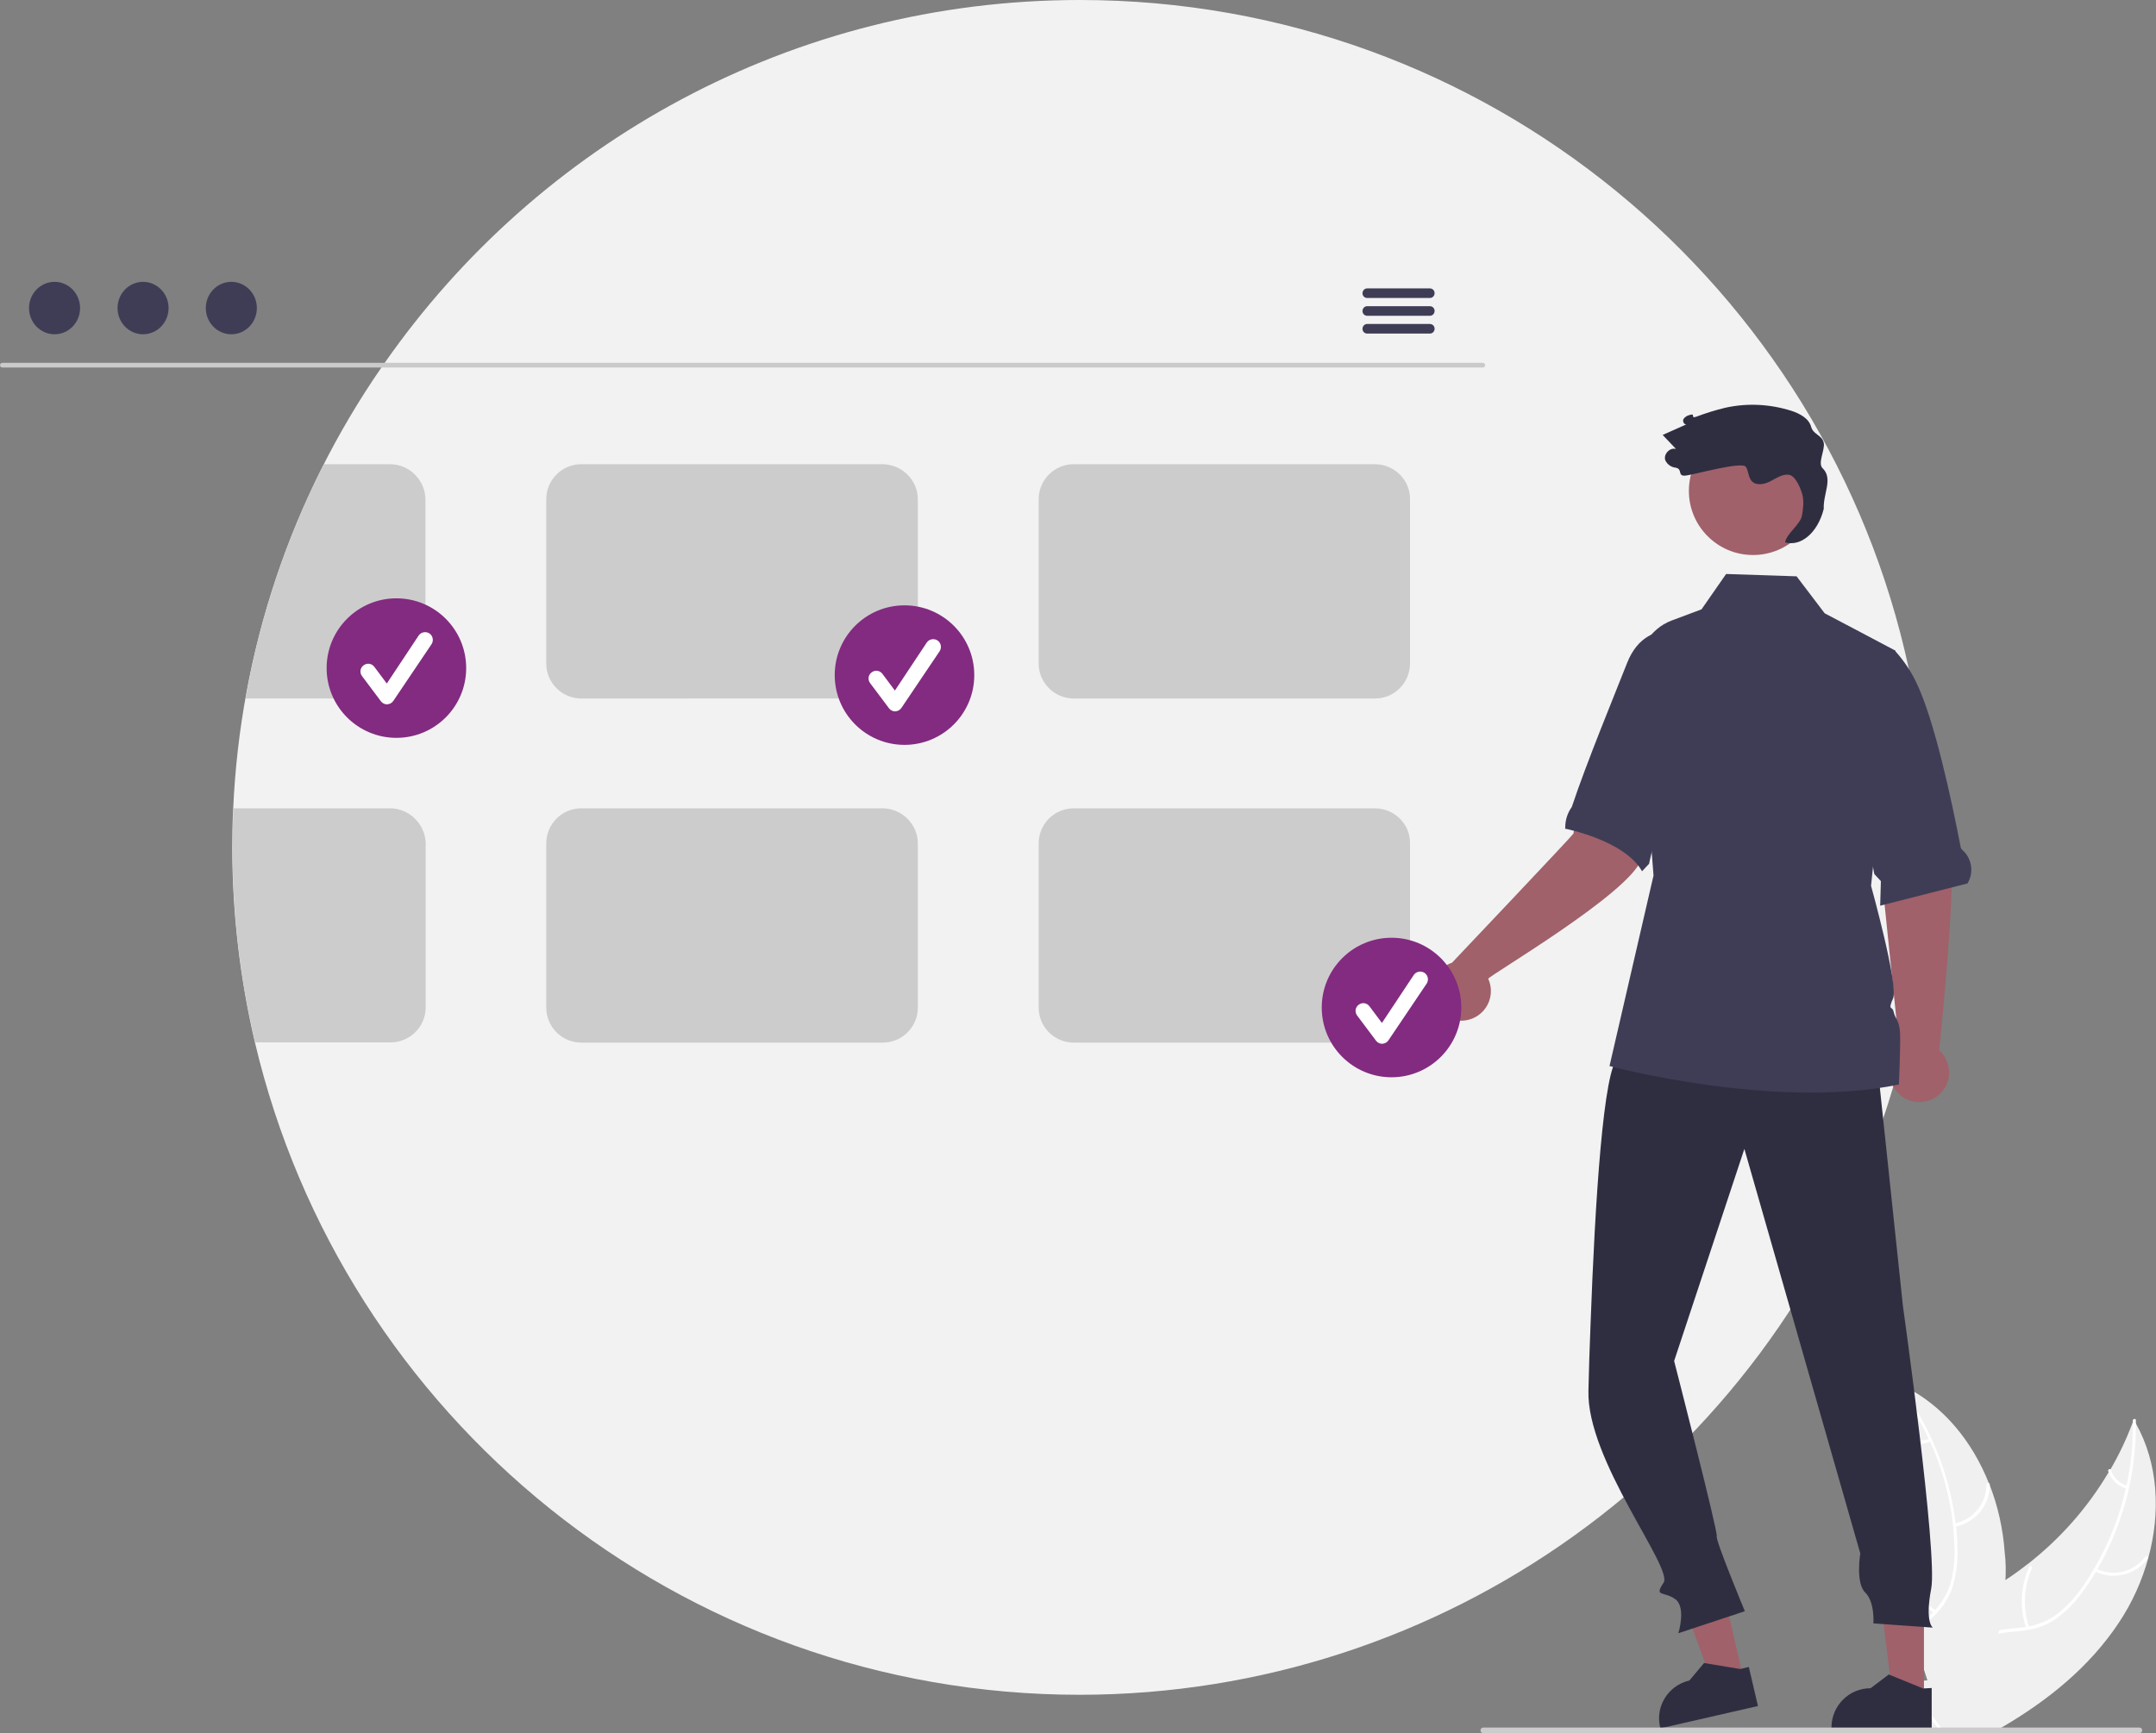 <svg xmlns="http://www.w3.org/2000/svg" xmlns:xlink="http://www.w3.org/1999/xlink" id="Capa_1" x="0px" y="0px" viewBox="0 0 920.8 740.4" style="enable-background:new 0 0 920.8 740.4;" xml:space="preserve"><rect x="0" y="0" width="920.8" height="740.4" fill="#808080" stroke="none"/><style type="text/css">	.st0{fill:#F2F2F2;}	.st1{fill:#F0F0F0;}	.st2{fill:#FFFFFF;}	.st3{fill:#CACACA;}	.st4{fill:#3F3D56;}	.st5{fill:#CCCCCC;}	.st6{fill:#822B80;}	.st7{fill:#A0616A;}	.st8{fill:#2F2E41;}</style><path class="st0" d="M823.2,362c0,6.6-0.2,13.3-0.5,19.8c-1.3,24.5-5.1,48.8-11.4,72.6c0,0,0,0,0,0c-0.8,3.1-1.7,6.3-2.6,9.4 c0,0.2-0.1,0.3-0.1,0.4c-1.4,4.6-2.8,9.3-4.4,13.8v0c-49.8,147-187.8,245.9-343,246C290,724,146.6,605.1,108.9,445.4 c-6.4-27.3-9.7-55.3-9.7-83.4c0-5.6,0.1-11.1,0.4-16.6c3-67.5,24.9-132.8,63.3-188.4c0.5-0.7,0.9-1.4,1.4-2 C229.7,61.3,338.3,0,461.2,0C635,0,780.1,122.4,815.2,285.6c0,0,0,0,0,0c2.3,10.5,4.1,21.2,5.4,32 C822.4,332.4,823.3,347.2,823.2,362z"></path><path class="st1" d="M917.5,665.6c-2.7,9.8-6.9,19.1-12.5,27.5c-12.5,18.9-30.3,33.3-50,44.8c-1.4,0.8-2.7,1.6-4.1,2.4h-13.8 l-0.5-1.1v0l-0.6-1.3l-0.1-0.2l0,0.2l-0.6,2.4h-6.8c-0.6-0.8-1.1-1.6-1.7-2.4c-0.8-1.2-1.6-2.3-2.3-3.5c-1.3-2.1-2.4-4.3-3.4-6.5 c-0.1-0.3-0.2-0.5-0.3-0.8l0.5-0.5l-1.9-8.2l3.8-0.6l-4.1-12.7c0.2-0.5,0.3-0.9,0.5-1.4c2.3-5.8,6.7-10.2,11.8-13.9 c5.3-3.8,11.5-6.8,17.1-10c2.7-1.5,5.3-3.1,7.8-4.7v0c3.3-2.1,6.4-4.4,9.5-6.8c0.1,0,0.1-0.1,0.2-0.1c0,0,0.1-0.1,0.1-0.1 c13.7-10.7,25.4-23.9,34.3-38.9c0,0,0,0,0,0c0,0,0,0,0,0c0.3-0.5,0.6-1,0.9-1.4v0c3.7-6.3,6.8-12.9,9.4-19.7v0 c0.2-0.5,0.4-1,0.6-1.5c0.3,0.4,0.5,0.9,0.8,1.3c0,0,0,0,0,0c0,0,0,0,0,0C921.9,625.3,922.8,646.2,917.5,665.6z"></path><path class="st2" d="M912.2,608c0.1,9.3-0.9,18.5-2.9,27.5c-0.9,4.1-2,8.2-3.4,12.2c-2.6,7.9-6,15.4-10.1,22.6 c-0.2,0.4-0.5,0.8-0.7,1.2v0c-1.8,3-3.7,5.9-5.8,8.7c-3.1,4.4-7,8.3-11.4,11.5c-3.6,2.4-7.7,4-12,4.6c-0.8,0.2-1.6,0.3-2.5,0.4 c-3.3,0.4-6.7,0.5-10,1.2c-1.7,0.3-3.3,0.8-4.8,1.5c-5.3,2.5-8.3,7.6-9.6,13.1c-0.2,1-0.4,1.9-0.5,2.9c-1.1,7.5,0.1,15.2-0.5,22.7 c-0.1,0.8-0.2,1.6-0.3,2.4h-0.7l-0.5-1.1v0c0-0.4,0.1-0.8,0.1-1.3c0.2-3.7,0.3-7.3,0.1-11c0-1.7-0.1-3.3,0-5c0-1.3,0.1-2.7,0.2-4v0 c0.1-0.8,0.2-1.6,0.3-2.4c0.3-2.5,0.9-4.9,1.8-7.3c1.8-4.9,5.5-8.8,10.3-10.7c1.5-0.5,2.9-1,4.5-1.3c3.3-0.6,6.8-0.8,10.2-1.2 c0.4,0,0.7-0.1,1.1-0.2c0.4-0.1,0.9-0.2,1.3-0.2c4.4-0.8,8.6-2.6,12.2-5.3c4.3-3.4,8-7.4,11-11.9c1.6-2.3,3.2-4.8,4.6-7.2 c0,0,0,0,0,0c0,0,0,0,0,0c0.1-0.1,0.1-0.2,0.2-0.3l0,0c6.2-10.6,10.8-22.2,13.5-34.2c0.1-0.4,0.2-0.9,0.3-1.3 c1.9-8.7,2.8-17.5,2.7-26.4v0c0-0.4,0-0.8,0-1.3c0-0.9,1.3-1,1.3-0.2C912.2,607.1,912.2,607.5,912.2,608 C912.2,607.9,912.2,607.9,912.2,608C912.2,608,912.2,608,912.2,608z"></path><path class="st2" d="M894.6,671.2c7.9,4,17.5,1.7,22.7-5.4c0.5-0.7-0.6-1.5-1.1-0.8c-4.8,6.6-13.8,8.8-21.1,5 C894.3,669.6,893.8,670.8,894.6,671.2L894.6,671.2z"></path><path class="st2" d="M866.6,695.2c-2.8-8.3-2.3-17.3,1.2-25.3c0.4-0.8-0.9-1.3-1.2-0.5c-3.7,8.3-4.1,17.7-1.2,26.3 C865.6,696.5,866.9,696,866.6,695.2z"></path><path class="st2" d="M908.6,634.7c-3.3-0.9-6-3.4-7-6.7c-0.3-0.8-1.5-0.3-1.2,0.5c1.2,3.6,4.1,6.4,7.8,7.4c0.3,0.1,0.7,0,0.9-0.4 C909.1,635.2,909,634.8,908.6,634.7L908.6,634.7z"></path><path class="st1" d="M856.5,675.2L856.5,675.2c-0.3,7.2-1.2,14.3-2.7,21.3v0c-0.1,0.5-0.2,1-0.3,1.4c-2.4,10.8-5.8,21.4-10.1,31.6 c-1.2,2.9-2.4,5.7-3.7,8.5c-0.4,0.8-0.7,1.6-1.1,2.4h-1.5l-0.5-1.1v0l-0.6-1.3l-0.1-0.2l0,0.2l-0.5,2.4h-14.3l-2.8-2.4l-4.1-3.5 l5.7-6.2l0.9-1l0.1-0.2l0.5-0.5l-1.9-8.2l3.8-0.6l-4.1-12.7l-2-6l-0.5-1.5l-2.9-8.8l-8.6,1.6l-1.4-4.9c2.6-6,4.7-12.1,6.4-18.4 c0,0,0-0.1,0-0.1c4.5-16.9,5.9-34.5,4-52v0c-0.1-0.6-0.1-1.1-0.2-1.7v0c-0.9-7.2-2.3-14.4-4.3-21.3c-0.1-0.5-0.3-1-0.5-1.6 c0.5,0.2,0.9,0.4,1.4,0.6l0,0h0c0.7,0.3,1.5,0.7,2.2,1c17.1,8.3,29.6,23.8,36.7,41.8c0,0,0,0.1,0.1,0.1c3.7,9.4,5.9,19.3,6.6,29.4 C856.7,667.3,856.7,671.3,856.5,675.2z"></path><path class="st2" d="M830.6,740.4H829c-0.5-0.8-1-1.6-1.6-2.4c-0.9-1.2-1.7-2.4-2.7-3.5c-0.8-1-1.6-2-2.4-3c-0.8-1-1.6-2.1-2.4-3.1 l0.9-1c0.2,0.2,0.3,0.4,0.5,0.6c2.6,3.4,5.3,6.6,7.7,10.1C829.6,738.8,830.1,739.6,830.6,740.4z"></path><path class="st2" d="M809.2,591c0.3,0.3,0.5,0.7,0.8,1c2,2.5,3.8,5.1,5.5,7.8c3.1,4.7,5.8,9.7,8.2,14.8c0.2,0.4,0.4,0.8,0.6,1.2 c5.1,11.2,8.4,23.2,9.8,35.4c0,0.1,0,0.2,0,0.3c0.3,2.9,0.5,5.7,0.6,8.6c0.3,5.4-0.2,10.9-1.6,16.1c-0.2,0.7-0.4,1.4-0.7,2 c-0.6,1.6-1.4,3.2-2.3,4.7c-0.6,1.1-1.4,2.1-2.1,3.1c-0.5,0.6-1,1.2-1.5,1.8c-0.3,0.3-0.6,0.7-0.9,1c-0.3,0.3-0.5,0.5-0.8,0.8 c-2.7,2.6-5.7,5-8.1,7.9l0.5,1.5c2.3-3,5.4-5.5,8.1-8c1.7-1.6,3.3-3.4,4.7-5.3c0.2-0.3,0.4-0.5,0.5-0.8c0.9-1.4,1.7-2.8,2.4-4.3 c0.3-0.8,0.7-1.5,0.9-2.3c1.6-5.2,2.4-10.6,2.2-16c0-3.5-0.2-6.9-0.6-10.4c0-0.4-0.1-0.9-0.2-1.3c-1-8.2-2.9-16.3-5.5-24.1 c-3.4-9.9-8-19.4-13.8-28.2c-1.7-2.5-3.4-5-5.3-7.3c-0.2-0.3-0.5-0.7-0.8-1C809.6,589.4,808.6,590.3,809.2,591z"></path><path class="st2" d="M834.9,652.2c8.7-1.5,15-9.2,14.9-18c0-0.4-0.3-0.7-0.7-0.7c-0.4,0-0.6,0.3-0.7,0.6c0.1,8.2-5.8,15.3-13.9,16.7 C833.7,651,834.1,652.3,834.9,652.2L834.9,652.2z"></path><path class="st2" d="M827,688.2c-7.2-4.9-12.3-12.4-14.2-20.9c-0.2-0.8-1.5-0.5-1.3,0.3c2,8.9,7.3,16.6,14.9,21.7 C827,689.9,827.7,688.7,827,688.2z"></path><path class="st2" d="M824.1,614.6c-3.2,1.3-6.8,0.9-9.6-1.1c-0.7-0.5-1.4,0.7-0.7,1.2c3.1,2.1,7.1,2.6,10.6,1.2 c0.4-0.1,0.6-0.5,0.5-0.8C824.8,614.7,824.4,614.5,824.1,614.6L824.1,614.6z"></path><path class="st3" d="M633.3,157H1c-0.6,0-1-0.5-1-1c0-0.5,0.4-1,1-1h632.3c0.6,0,1,0.5,1,1C634.3,156.5,633.9,157,633.3,157z"></path><ellipse class="st4" cx="23.3" cy="131.6" rx="10.9" ry="11.2"></ellipse><ellipse class="st4" cx="61.1" cy="131.6" rx="10.9" ry="11.2"></ellipse><ellipse class="st4" cx="98.8" cy="131.6" rx="10.9" ry="11.2"></ellipse><path class="st4" d="M610.7,123.2h-26.8c-1.1,0-2,0.9-2,2.1c0,1.1,0.9,2,2,2h26.8c1.1,0,2-0.9,2-2.1 C612.7,124.1,611.8,123.2,610.7,123.2z"></path><path class="st4" d="M610.7,130.8h-26.8c-1.1,0-2,0.9-2,2.1c0,1.1,0.9,2,2,2h26.8c1.1,0,2-0.9,2-2.1 C612.7,131.7,611.8,130.8,610.7,130.8z"></path><path class="st4" d="M610.7,138.4h-26.8c-1.1,0-2,0.9-2,2.1c0,1.1,0.9,2,2,2h26.8c1.1,0,2-0.9,2-2.1 C612.7,139.3,611.8,138.4,610.7,138.4z"></path><path class="st5" d="M166.7,198.3h-28.4c-16,31.5-27.3,65.2-33.4,100.1h61.8c8.3,0,15-6.7,15-14.9c0,0,0,0,0-0.1v-70.1 C181.6,205.1,174.9,198.4,166.7,198.3z"></path><path class="st5" d="M377,198.3H248.3c-8.3,0-15,6.7-15,15v70.1c0,8.3,6.7,15,15,15H377c8.3,0,15-6.7,15-15v-70.1 C392,205.1,385.2,198.4,377,198.3z"></path><path class="st5" d="M587.3,198.3H458.6c-8.3,0-15,6.7-15,15v70.1c0,8.3,6.7,15,15,15h128.6c8.3,0,15-6.7,15-15v-70.1 C602.3,205.1,595.6,198.4,587.3,198.3z"></path><path class="st5" d="M166.7,345.3h-67c-0.2,5.5-0.4,11.1-0.4,16.6c0,28.1,3.2,56.1,9.7,83.4h57.8c8.3,0,15-6.7,15-15v-70.1 C181.6,352.1,174.9,345.4,166.7,345.3z"></path><path class="st5" d="M377,345.3H248.3c-8.3,0-15,6.7-15,15v70.1c0,8.3,6.7,15,15,15H377c8.3,0,15-6.7,15-15v-70.1 C392,352.1,385.2,345.4,377,345.3z"></path><path class="st5" d="M587.3,345.3H458.6c-8.3,0-15,6.7-15,15v70.1c0,8.3,6.7,15,15,15h128.6c0.4,0,0.8,0,1.2-0.1 c1.6-0.1,3.2-0.5,4.7-1.2c5.5-2.3,9-7.7,9.1-13.7v-70.2C602.3,352.1,595.6,345.4,587.3,345.3z"></path><circle class="st6" cx="169.3" cy="285.4" r="29.8"></circle><path class="st2" d="M165.3,300.9c-1,0-2-0.5-2.6-1.3l-8.1-10.8c-1.1-1.5-0.8-3.5,0.7-4.6c1.5-1.1,3.5-0.8,4.6,0.7c0,0,0,0,0,0 l5.3,7.1l13.6-20.5c1-1.5,3.1-1.9,4.6-0.9c1.5,1,1.9,3.1,0.9,4.6c0,0,0,0,0,0L168,299.4C167.4,300.3,166.5,300.8,165.3,300.9 C165.3,300.9,165.3,300.9,165.3,300.9z"></path><circle class="st6" cx="386.3" cy="288.4" r="29.8"></circle><path class="st2" d="M382.3,303.9c-1,0-2-0.5-2.6-1.3l-8.1-10.8c-1.1-1.5-0.8-3.5,0.7-4.6c1.5-1.1,3.5-0.8,4.6,0.7l5.3,7.1 l13.6-20.5c1-1.5,3.1-1.9,4.6-0.9c1.5,1,1.9,3.1,0.9,4.6L385,302.4C384.4,303.3,383.5,303.8,382.3,303.9 C382.3,303.9,382.3,303.9,382.3,303.9z"></path><path class="st7" d="M811.3,448.7l-9.3-90.2l-2.5-37.1l26.1-4.7c0,0,3.9,25.5,7.3,40.5c3.4,14.8-4.5,89.5-4.7,91.5 c5.2,4.7,5.7,12.7,1,17.9s-12.7,5.7-17.9,1c-5.2-4.7-5.7-12.7-1-17.9C810.6,449.4,811,449,811.3,448.7L811.3,448.7z"></path><polygon class="st7" points="744.6,717.1 731.7,720.1 714.1,671.6 733.2,667.3 "></polygon><path class="st8" d="M746.9,712.1l-3.3,0.8l-0.3,0.1l-15.1-2.5l-0.4-0.1l-6.3,7.5c-9,2.1-14.6,11-12.5,19.9l0,0.1l0.1,0.4l1.9-0.4 l39.8-9.1L746.9,712.1z"></path><polygon class="st7" points="821.7,725.6 808.4,725.6 802.1,674.4 821.7,674.4 "></polygon><path class="st8" d="M821.3,721.3l-1.2-0.5l-13-5.3l-0.4-0.2l-7.8,5.9c-9.2,0-16.6,7.4-16.7,16.6c0,0,0,0,0,0v0.5l36.6,0h6.2v-17.2 L821.3,721.3z"></path><path class="st8" d="M801.5,451.8l11.2,106c0,0,14.9,106.1,12.1,120.8c-2.8,14.6,0.7,16.7,0.7,16.7l-25.4-1.8c0,0,0.7-9.1-3.5-13.2 s-2.1-16.7-2.1-16.7L745,490.8l-30,90.6c0,0,18.9,73.5,18.2,74.9c-0.7,1.4,12,32,12,32l-28.4,9.4c0,0,3.5-11.2-1.4-14.6 c-4.9-3.5-9.1-0.7-4.9-7s-33-52.4-32.1-82.1c0.2-8.9,0.5-18.5,0.9-28.3c1.9-52,5.5-110.5,12-114 C703.2,445.5,801.5,451.8,801.5,451.8z"></path><circle class="st7" cx="748.7" cy="209.7" r="27.4"></circle><path class="st4" d="M840.3,377.4l-37.3,9.5l0.3-10.5l-2.8-3l-5.7-29.6l-6-76.6l20.6,10.9l0,0c3.6,4,6.6,8.4,8.9,13.2 c7.8,15.8,15.2,50.5,19.1,70.7c0.1,0.4,0.4,0.8,0.7,1.1C842.2,366.7,843.1,372.7,840.3,377.4L840.3,377.4z"></path><path class="st7" d="M620.1,411.3c0,0,51.4-54.2,51.9-55.2c3.6-27.3,13.9-39.3,15.5-38l26.7,9.2c0,0-7.9,25.1-13.3,40 c-5.1,14.3-64.3,49.1-65.3,50.8c2.9,6.4,0.1,13.9-6.3,16.8c-6.4,2.9-13.9,0.1-16.8-6.3c-2.9-6.4-0.1-13.9,6.3-16.8 C619.2,411.6,619.7,411.4,620.1,411.3z"></path><path class="st4" d="M727,272.1c0,0-23.1-11.3-32,10.9c-4.9,12.5-17.5,43-23.7,61.7c0,0.1-0.1,0.2-0.2,0.3c-1.7,2.5-2.6,5.4-2.6,8.4 c0,0.2,0,0.4-0.1,0.6c0,0,25.4,4.9,32.9,18.2l3-3.2l0.5-2.3L727,272.1z"></path><path class="st4" d="M811,463.3c-53.1,11-123.6-7.9-123.6-7.9l18.8-81.4l-6.7-85.2c-0.8-10.4,5.1-20.2,14.4-23.7l12.8-4.8l10.5-15.1 l30.1,1l12,15.8l9.5,5l20.6,10.9l0.1,0v0l-6.5,62.7l-3.9,37.8c0,0,11.8,42.5,9.4,48.1c-2.4,5.6-0.3,2.9,0.3,5.9 c0.6,3,2.4,3.2,2.7,9.1C811.7,447.7,811,463.3,811,463.3z"></path><path class="st8" d="M778.4,200c-2.2-2.1,1.1-7.8,0.5-10.8c-0.7-3.4-4.5-3.5-5.4-6.9c-1-3.6-4.8-5.6-8.4-6.8 c-9.2-2.9-18.9-3.4-28.3-1.3c-4.2,1-8.3,2.3-12.3,3.8c-2.8,1-0.1-1.7-2.9-0.7c-1,0.2-2,0.8-2.6,1.7c-0.5,0.9,0.2,2.4,1.2,2.3 c-3.4,1.5-6.8,3-10.1,4.5c1.9,2,3.8,4,5.7,6c-2.7-0.8-5.6,2.4-4.5,5c0.9,1.7,2.5,2.8,4.4,3c3,0.6,0.7,3.5,3.8,3.4 c3.1-0.1,24.7-6.4,26.2-3.7c1.1,1.9,1,4.5,2.5,6.1c2,2,5.4,1.3,7.9,0c2.5-1.3,5-3.1,7.8-2.8c2.9,0.3,5.1,5.7,5.9,8.6 c0.7,2.9,0.3,5.9-0.2,8.8c-0.6,3.8-6.6,7.7-7.2,11.5c6.7,1.9,13.9-4,16.5-14.3C778.6,210.8,783,204.5,778.4,200z"></path><circle class="st6" cx="594.3" cy="430.4" r="29.8"></circle><path class="st2" d="M590.3,445.9c-1,0-2-0.5-2.6-1.3l-8.1-10.8c-1.1-1.5-0.8-3.5,0.7-4.6c1.5-1.1,3.5-0.8,4.6,0.7l5.3,7.1 l13.6-20.5c1-1.5,3.1-1.9,4.6-0.9c1.5,1,1.9,3.1,0.9,4.6L593,444.4C592.4,445.3,591.5,445.8,590.3,445.9 C590.3,445.9,590.3,445.9,590.3,445.9z"></path><path class="st5" d="M914.9,739.2c0,0.7-0.5,1.2-1.2,1.2c0,0,0,0,0,0H633.5c-0.7,0-1.2-0.5-1.2-1.2s0.5-1.2,1.2-1.2h280.3 C914.4,738,914.9,738.5,914.9,739.2C914.9,739.2,914.9,739.2,914.9,739.2z"></path></svg>
